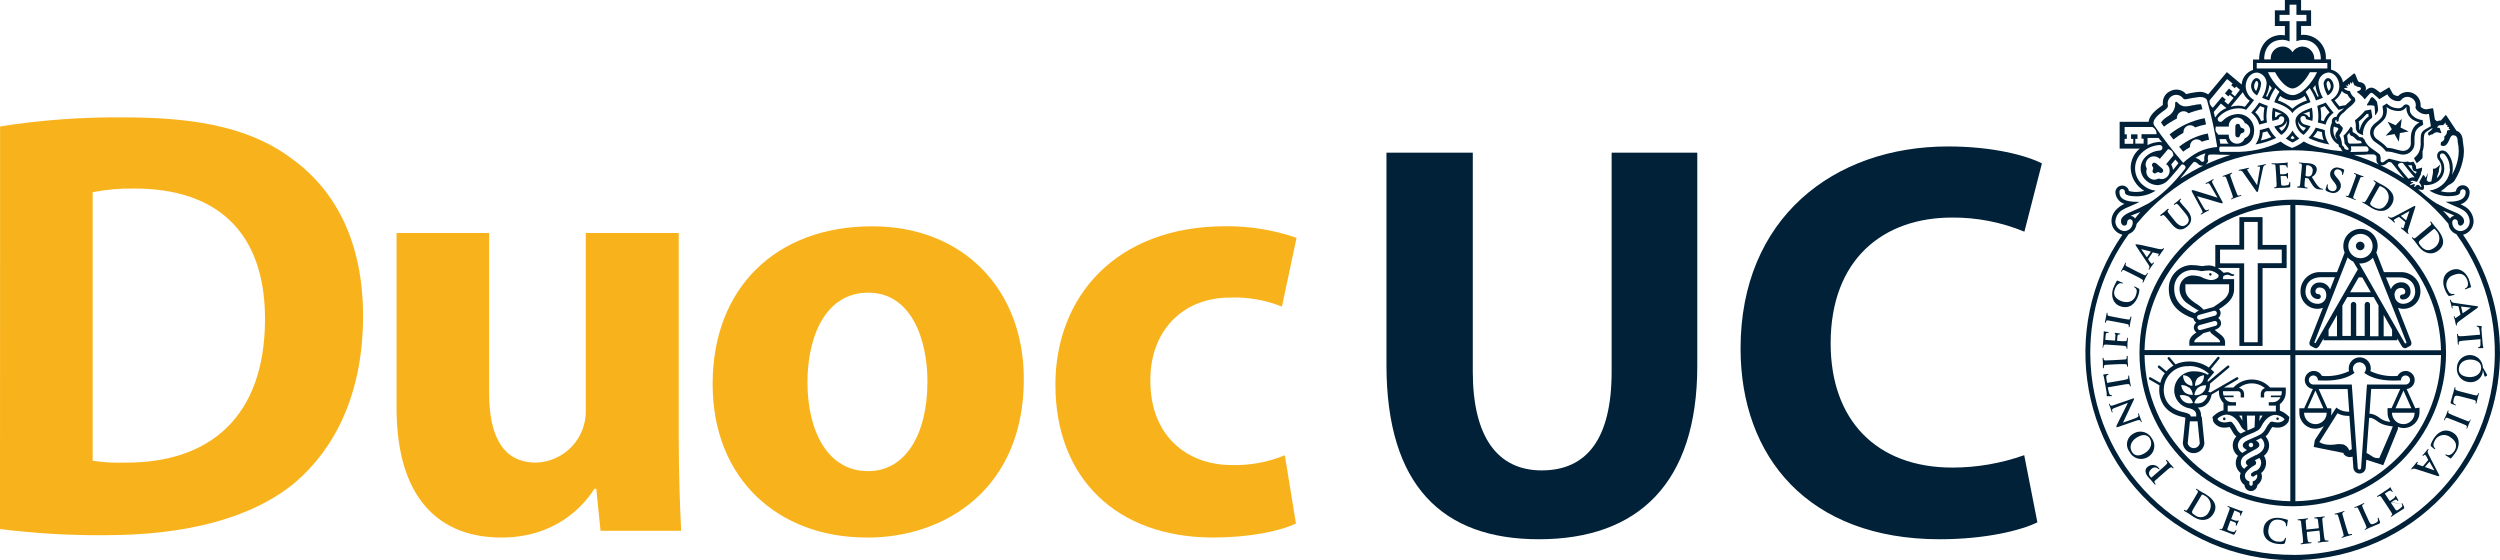 <?xml version="1.0" encoding="UTF-8"?><svg id="b" xmlns="http://www.w3.org/2000/svg" width="650" height="145.641" viewBox="0 0 650 145.641"><defs><style>.d{fill:#002138;}.e{fill:#f8b31c;}</style></defs><g id="c"><path class="e" d="M.024,32.874c10.735-1.694,21.594-2.481,32.462-2.354,20.421,0,33.721,3.319,43.867,11.087,11.076,8.239,18.043,21.539,18.043,40.548,0,20.409-7.439,34.498-17.573,43.208-11.24,9.416-28.507,13.783-49.434,13.783-9.155.082-18.305-.449-27.389-1.589L.024,32.874ZM24.093,119.795c2.776.425,5.586.586,8.392.483,22.01.153,36.416-11.876,36.416-37.37,0-22.963-12.947-33.886-33.886-33.886-3.665-.078-7.327.242-10.923.953v69.82Z"/><path class="e" d="M176.468,113.157c0,10.122.318,18.361.636,24.847h-20.962l-1.106-10.923h-.483c-3.001,4.708-10.287,12.676-24.211,12.676-15.842,0-27.236-9.828-27.236-33.733v-45.444h24.07v41.642c0,11.252,3.637,18.055,12.182,18.055,7.327-.205,13.112-6.29,12.947-13.618v-46.08h24.164v52.577Z"/><path class="e" d="M225.302,139.757c-22.646,0-40.018-14.901-40.018-39.912s16.478-41.007,41.478-41.007c23.599,0,39.43,16.313,39.43,39.736,0,28.248-20.115,41.195-40.689,41.195l-.2-.012ZM225.773,122.491c9.51,0,15.36-9.334,15.36-23.281,0-11.393-4.426-23.116-15.36-23.116-11.393,0-15.831,11.77-15.831,23.281,0,13.147,5.544,23.116,15.678,23.116h.153Z"/><path class="e" d="M336.952,136.109c-4.284,2.06-12.359,3.649-21.539,3.649-25.023,0-41.007-15.36-41.007-39.747,0-22.646,15.513-41.195,44.326-41.195,6.25-.035,12.462.983,18.373,3.013l-3.802,17.89c-4.271-1.715-8.854-2.517-13.453-2.354-12.676,0-20.904,9.028-20.751,21.692,0,14.254,9.498,21.857,21.186,21.857,4.717.122,9.408-.744,13.771-2.542l2.895,17.737Z"/><path class="d" d="M382.926,39.689v56.932c0,17.019,6.462,25.682,17.902,25.682,11.77,0,18.196-8.239,18.196-25.682v-56.932h22.269v55.46c0,30.52-15.407,45.056-41.195,45.056-24.952,0-39.618-13.794-39.618-45.338v-55.178h22.445Z"/><path class="d" d="M529.722,135.803c-4.108,2.048-13.359,4.402-25.388,4.402-34.192,0-51.788-21.421-51.788-49.599,0-33.745,24.058-52.53,53.989-52.53,11.582,0,20.397,2.354,24.364,4.414l-4.555,17.749c-5.968-2.472-12.372-3.721-18.832-3.672-17.749,0-31.544,10.711-31.544,32.721,0,19.809,11.77,32.285,31.697,32.285,6.348-.012,12.649-1.103,18.632-3.225l3.425,17.455Z"/><path class="d" d="M613.713,65.065c.617-.033,1.09-.559,1.058-1.175-.032-.617-.559-1.09-1.175-1.058-.598.032-1.065.528-1.059,1.127.006.618.511,1.114,1.128,1.108.016,0,.032,0,.049-.002Z"/><path class="d" d="M578.297,108.531c-.177.006-.318.152-.318.33-.034.179.083.351.262.386.179.034.351-.083.386-.262.008-.041.008-.083,0-.124,0-.182-.148-.33-.33-.33Z"/><path class="d" d="M592.162,109.191c.182,0,.33-.148.33-.33h0c-.006-.179-.15-.324-.33-.33-.182,0-.33.148-.33.33-.007.175.13.323.306.33.008,0,.016,0,.024,0Z"/><path class="d" d="M558.794,98.645l2.672,1.542c-.047.359-.071.721-.071,1.083,0,3.531,2.048,6.309,6.132,7.144l.683.177-.671,6.615v.059c.142,1.547,1.511,2.686,3.058,2.544,1.351-.124,2.42-1.194,2.544-2.544v-.059l-.694-6.897h-.177v-.471c-.012-.712-.314-1.387-.836-1.871.616.011,1.225-.139,1.766-.435.793-.512,1.375-1.294,1.636-2.201l.2-.765,1.895-1.095v.471c-.008,1.069.417,2.096,1.177,2.848v1.883c-.878.221-1.688.658-2.354,1.271l-.518.471.153.906c.031.1.055.202.071.306.625,1.033,1.773,1.632,2.978,1.554.421-.006.84-.061,1.248-.165h0c.276.374.524.767.742,1.177.248.491.593.927,1.012,1.283-1.287,1.35-1.236,3.488.114,4.776.098.093.201.181.31.262-.371.527-.569,1.156-.565,1.801-.015,1.04.455,2.027,1.271,2.672-.122.287-.186.595-.188.906.002.88.444,1.702,1.177,2.189.044.893.778,1.596,1.671,1.601.898-.004,1.639-.704,1.695-1.601.73-.49,1.171-1.31,1.177-2.189-.002-.312-.066-.62-.188-.906.813-.646,1.279-1.634,1.259-2.672.008-.643-.185-1.273-.553-1.801,1.495-1.116,1.802-3.233.685-4.728-.081-.108-.168-.212-.262-.31.416-.359.76-.794,1.012-1.283.214-.413.462-.806.742-1.177h0c.408.104.827.159,1.248.165,1.202.079,2.347-.521,2.966-1.554,0-.071.071-.306.071-.306l.165-.895-.53-.483c-.564-.522-1.229-.922-1.954-1.177v-1.683c.978-.748,1.548-1.911,1.542-3.143v-1.177h-4.072c-2.425-2.636-6.528-2.807-9.164-.382-.133.122-.26.249-.382.382h-2.472l3.613-2.095c.153-.087.206-.281.119-.433,0,0,0-.001-.001-.002-.082-.155-.274-.215-.429-.133-.002.001-.004.002-.006.003l-6.791,3.931-.565-.153c.204-.427.339-.884.4-1.354l.071-.8,4.932-4.143c.127-.121.131-.323.01-.449-.003-.003-.006-.007-.01-.01-.128-.124-.331-.124-.459,0l-4.932,4.072h-.224c0-.153.082-.306.118-.459l1.648-1.966-.565-.518-.33-.294,2.189-2.648c.124-.128.124-.331,0-.459-.121-.127-.323-.131-.449-.01-.003.003-.007.006-.01.01l-2.248,2.707c-1.507-1.042-3.299-1.593-5.132-1.577-1.216-.006-2.42.247-3.531.742l-1.518-1.801c-.124-.123-.323-.123-.447,0-.127.121-.131.323-.01.449.003.003.006.007.01.01l1.424,1.683c-.684.388-1.301.885-1.824,1.471l-1.742-1.459c-.155-.095-.358-.047-.453.108-.075.122-.063.278.03.387l1.754,1.459c-.559.751-.96,1.608-1.177,2.519l-2.495-1.436c-.153-.085-.347-.03-.432.123-.001.002-.002.004-.003.006-.082.128-.062.295.047.4ZM581.545,111.592c-.309-.636-.705-1.226-1.177-1.754-.435-.435-.989,0-1.954,0-.662.033-1.307-.215-1.777-.683l-.059-.341c.615-.575,1.4-.934,2.236-1.024,1.106,0,2.589.553,3.896,3.178.296.483.731.864,1.248,1.095-.471.197-.931.421-1.377.671-.429-.28-.784-.66-1.036-1.106v-.035ZM582.216,108.061h.73c0,.365.082,1.33.082,1.33-.236-.441-.507-.863-.812-1.259v-.071ZM586.442,122.397c-.383.156-.736.375-1.048.647-.202.194-.208.514-.014.716.005.005.009.01.014.014.202.2.528.2.73,0,.21-.177.444-.323.694-.435.047.14.071.287.071.435-.026.676-.513,1.247-1.177,1.377v.718c-.006.242-.205.436-.447.435-.236-.006-.424-.2-.424-.435v-.718c-.662-.134-1.147-.702-1.177-1.377.003-.295.084-.583.235-.836.6-.81,1.372-1.477,2.26-1.954l.118-.071h.059c.17-.152.265-.372.259-.6-.021-.256-.154-.489-.365-.636l.294-.141c.318-.165.624-.306.906-.471.303.345.47.788.471,1.248-.009.946-.584,1.794-1.459,2.154v-.071ZM586.618,118.265h0l-.518.259c-.574.259-1.125.566-1.648.918l-.118.082h0c-.234.155-.388.404-.424.683.007.353.218.67.541.812-.349.259-.672.551-.965.871-.58-.356-.915-1.004-.871-1.683.016-.68.358-1.31.918-1.695h0c.604-.442,1.241-.835,1.907-1.177l.636-.341c.765-.388,1.354-.753,1.354-1.283s-.353-.871-.895-1.177c.459-.2.918-.4,1.342-.624.536.441.85,1.095.859,1.789-.012,1.342-1.083,2.083-2.119,2.636v-.071ZM584.676,115.688c0-.314.251-.57.565-.577.325,0,.589.263.589.589s-.263.589-.589.589c-.296-.005-.541-.234-.565-.53v-.071ZM593.916,108.814v.341c-.467.465-1.107.712-1.766.683-.965,0-1.53-.471-1.966,0-.471.528-.867,1.118-1.177,1.754-.313.576-.777,1.056-1.342,1.389-.619.333-1.255.632-1.907.895-.424.177-.871.365-1.271.553h0c-.789.353-1.365.753-1.365,1.401,0,.459.447.812,1.071,1.177-.408.231-.801.486-1.177.765-.692-.398-1.136-1.121-1.177-1.919.03-.925.562-1.76,1.389-2.177.646-.349,1.315-.656,2.001-.918.613-.223,1.204-.502,1.766-.836h0c.35-.213.638-.513.836-.871,1.318-2.625,2.801-3.213,3.896-3.178.82.091,1.589.446,2.189,1.012v-.071ZM584.182,108.061h2.13l-.129,3.025c-.46.244-.935.457-1.424.636l-.424.177-.153-3.837ZM587.407,109.438s.129-1.012.141-1.377h.73c-.328.459-.619.943-.871,1.448v-.071ZM577.991,101.705h3.896c.384,0,.694.311.694.694v.942h.883v-.942c-.009-.66-.427-1.246-1.048-1.471l-.282-.106.247-.177c1.893-1.338,4.433-1.3,6.285.094l.212.153-.235.118c-.52.268-.847.804-.847,1.389v.942h.883v-.942c0-.384.311-.694.694-.694h3.896v.165c0,.329-.056.655-.165.965h-2.66v.435h2.495c-.362.802-1.168,1.312-2.048,1.295h-1.012v.883h1.848v1.53h-12.523v-1.53h2.154v-.883h-1.012c-.883.026-1.693-.486-2.048-1.295h2.436v-.435h-2.613c-.1-.312-.151-.638-.153-.965l.023-.165ZM571.941,115.264c-.2.868-1.066,1.409-1.933,1.209-.601-.139-1.071-.608-1.209-1.209l.577-5.72h1.989l.577,5.72ZM572.683,104.589c-.671.321-1.432.4-2.154.224.305-1.437,1.717-2.355,3.154-2.05.091.019.182.044.271.073-.214.718-.672,1.338-1.295,1.754h.024ZM571.506,100.775c.603-.437,1.34-.65,2.083-.6-.049,1.475-1.285,2.63-2.759,2.581-.101-.003-.201-.012-.301-.027.08-.743.417-1.434.953-1.954h.024ZM571.247,98.421c.478-.487,1.111-.791,1.789-.859.042.677-.153,1.347-.553,1.895-.469.493-1.1.802-1.777.871-.037-.656.145-1.306.518-1.848l.024-.059ZM569.187,95.161c1.894-.002,3.719.713,5.108,2.001l-.247.282c-1.026-.595-2.192-.904-3.378-.895-2.748-.208-5.145,1.85-5.354,4.599-.007.095-.012.19-.013.286-.036,2.31,1.61,4.304,3.884,4.708,1.554.365,1.836,1.177,1.836,1.66v.471h-1.436c-.071-.506-.53-.824-1.86-1.095-3.319-.694-5.155-2.872-5.155-5.885.037-3.4,2.823-6.125,6.222-6.088.123.001.246.006.369.015l.024-.059ZM569.187,100.716c.538.514.876,1.202.953,1.942-.743.049-1.48-.163-2.083-.6-.532-.517-.866-1.204-.942-1.942.727-.018,1.437.215,2.013.659l.059-.059ZM567.657,97.562c1.332.018,2.398,1.113,2.38,2.445-.001.107-.01.214-.026.32-.678-.069-1.308-.378-1.777-.871-.416-.521-.641-1.169-.636-1.836l.059-.059ZM568.893,103c.616.418,1.066,1.038,1.271,1.754-1.397.455-2.898-.31-3.352-1.707-.029-.089-.053-.179-.073-.271.71-.144,1.448-.044,2.095.282l.059-.059Z"/><path class="d" d="M627.978,106.154l-2.26-5.014c1.293-.14,2.227-1.301,2.088-2.593s-1.301-2.227-2.593-2.088c-.793.086-1.489.567-1.849,1.279-2.422.216-4.858-.21-7.062-1.236.065-.234.1-.475.106-.718,0-1.586-1.286-2.872-2.872-2.872s-2.872,1.286-2.872,2.872c.002.242.033.483.094.718-2.205,1.024-4.64,1.451-7.062,1.236-.586-1.16-2.002-1.626-3.162-1.04s-1.626,2.002-1.04,3.162c.36.712,1.055,1.194,1.849,1.279l-2.26,5.014h-1.248v1.177c0,2.282,1.85,4.131,4.131,4.131h0c.798-.006,1.578-.238,2.248-.671l-2.354,3.637h0l-.294,1.789,7.745,1.554c-.106.4.647.895,1.177,1.024.392.087.801.059,1.177-.082l.212,3.013v-.082c.076.887.857,1.545,1.744,1.469.782-.067,1.402-.687,1.469-1.469h0l.153-2.107,4.402,1.424,3.813-9.416v-.541c.475.193.982.293,1.495.294,2.277-.006,4.12-1.854,4.12-4.131v-1.177l-1.095.165ZM626.954,106.154h-4.131l2.083-4.602,2.048,4.602ZM621.54,109.685c-.361-.026-.719-.081-1.071-.165-.673-.179-1.303-.496-1.848-.93-.565-.442-1.214-.766-1.907-.953-.213-.046-.43-.073-.647-.082l.447-6.426h7.545l-2.248,4.99h-1.048v1.177c-.006.87.266,1.72.777,2.425v-.035ZM602.014,101.552l2.06,4.59h-4.12l2.06-4.59ZM605.097,106.142l-2.248-4.99h7.533l.412,5.885c-1.015.058-2.023-.201-2.884-.742l-.459-.33-.318.471-1.059,1.624c.042-.233.065-.469.071-.706v-1.177l-1.047-.035ZM602.014,110.273c-1.632,0-2.954-1.323-2.954-2.954h0s5.885,0,5.885,0c.007,1.627-1.304,2.953-2.931,2.966v-.012ZM610.818,117.135c-.243-.717-.79-1.29-1.495-1.565-.742-.144-1.506-.144-2.248,0-.916.127-1.847.099-2.754-.082-.457-.117-.894-.303-1.295-.553.483-.73,4.261-6.756,4.708-7.474.461.232.946.409,1.448.53.544.123,1.103.166,1.66.129l.636,8.675c-.253.069-.489.189-.694.353l.035-.012ZM613.878,121.726c-.039.237-.264.398-.501.358-.184-.031-.328-.174-.358-.358l-1.554-21.751h-9.993c-.65,0-1.177-.527-1.177-1.177s.527-1.177,1.177-1.177,1.177.527,1.177,1.177c.006.027.006.055,0,.082,2.166.153,6.544.271,9.545-1.942-.291-.323-.45-.743-.447-1.177.078-.939.903-1.637,1.842-1.559.831.069,1.49.728,1.559,1.559.003.434-.157.854-.447,1.177,3.013,2.213,7.403,2.095,9.557,1.942v-.082c0-.65.527-1.177,1.177-1.177s1.177.527,1.177,1.177-.527,1.177-1.177,1.177h-10.028l-1.53,21.751ZM618.586,119.113c-.371.017-.743-.015-1.106-.094-.506-.129-1.283-.812-2.177-1.248l.671-9.122c.161-.01.322-.01.483,0,.56.166,1.084.438,1.542.8.657.506,1.41.875,2.213,1.083.63.162,1.271.276,1.919.341-.435,1.271-3.531,8.251-3.531,8.251l-.012-.012ZM624.883,110.273c-1.632.007-2.96-1.311-2.966-2.942v-.012h5.885c.007,1.613-1.282,2.934-2.895,2.966l-.024-.012Z"/><path class="d" d="M563.89,75.187c0,4.508,3.472,6.568,6.415,7.627.073.444.34.833.73,1.059-.178.137-.327.309-.435.506-.201.358-.256.78-.153,1.177.104.356.323.666.624.883-.753.506-1.848,1.283-1.848,2.519v.93h9.298v-.93c0-1.448-1.53-2.189-2.213-2.778l-.412-.353v-.106s1.589-.388,1.589-1.671c-.015-.554-.295-1.066-.753-1.377.171-.132.315-.296.424-.483.198-.359.252-.779.153-1.177-.07-.239-.19-.459-.353-.647.282-.165.577-.341.8-.494,1.306-.942,3.107-2.225,3.107-4.708v-2.589h-2.919l.141-.824c.332-.179.696-.291,1.071-.33.4,0,.824.341,1.236.341s.541-.224.541-.33-.235-.141-.483-.141-.753-.518-1.342-.518c-.319.025-.635.084-.942.177-.477-.466-.988-.895-1.53-1.283h5.603v20.268h6.026v-20.233h6.262v-6.026h-6.262v-7.215h-6.026v7.215h-6.262v5.708c-.475-.206-.979-.333-1.495-.377-.644.011-1.285.074-1.919.188-.925-.166-1.862-.261-2.801-.282-3.352.109-5.982,2.914-5.873,6.267v.007ZM577.214,64.9h6.262v-7.203h3.531v7.203h6.25v3.531h-6.25v20.562h-3.531v-20.527h-6.262v-3.566ZM577.214,88.828v.165h-6.697v-.165c0-.683,1.636-1.507,2.354-2.201l1.766-.494c.024.777,2.578,1.848,2.578,2.695ZM571.718,81.884l3.849-1.071c.344-.098.702.102.8.445,0,0,0,.001,0,.002.091.344-.107.698-.447.8l-3.861,1.071c-.344.091-.698-.107-.8-.447-.09-.347.114-.703.459-.8ZM576.037,84.721l-3.849,1.071c-.336.102-.691-.087-.793-.423-.003-.008-.005-.016-.007-.025-.091-.344.107-.698.447-.8l3.849-1.071c.344-.098.702.102.8.445,0,0,0,.001,0,.002.102.336-.087.691-.423.793-.008.003-.016.005-.025.007ZM579.568,73.904v1.295c0,1.766-1.365,2.742-2.566,3.602-.483.353-1.518,1.036-1.518,1.036l-2.531.694c-.639-.683-1.377-1.267-2.189-1.73-1.177-.859-2.566-1.836-2.566-3.602v-1.295h11.37ZM569.775,70.208c.876-.019,1.751.079,2.601.294.701-.113,1.409-.176,2.119-.188.892.124,1.719.538,2.354,1.177l-.106.624c-.59.528-1.379.777-2.166.683-.827-.139-1.624-.422-2.354-.836-.764-.229-1.557-.344-2.354-.341-1.845.12-3.263,1.683-3.201,3.531.051,1.63.942,3.117,2.354,3.931,1.377,1.024,2.354,1.448,2.707,1.777h-.177c-.34.097-.638.304-.847.589-2.507-.93-5.414-2.625-5.414-6.344-.107-2.583,1.89-4.769,4.473-4.896h.012Z"/><path class="d" d="M629.308,75.893c.094-2.748-2.058-5.052-4.807-5.145-.191-.007-.382-.002-.572.013h-4.096l-1.989-5.096c.227-.536.343-1.113.341-1.695,0-2.464-1.997-4.461-4.461-4.461s-4.461,1.997-4.461,4.461c-.002.586.115,1.166.341,1.707l-1.989,5.085h-4.108c-2.741-.223-5.143,1.819-5.365,4.559-.015.19-.02.382-.013.572.013,2.43,1.983,4.396,4.414,4.402.484.002.964-.09,1.412-.271l-1.824,4.637-1.565,4.002c-.4,1.024.282,1.306.282,1.306l.906.471c.565.306,1.024-.106,1.318-.612l1.036-1.824v.471h19.185v-.483l1.059,1.836c.294.506.753.918,1.306.612l.918-.471s.671-.282.271-1.306l-1.565-4.002-1.813-4.637c.44.183.912.275,1.389.271,2.444.013,4.436-1.958,4.449-4.402h0ZM613.713,60.804c1.749-.007,3.171,1.406,3.178,3.154.006,1.749-1.406,3.171-3.154,3.178s-3.171-1.406-3.178-3.154v-.012c0-1.744,1.41-3.16,3.154-3.166ZM602.543,78.989c-1.718.007-3.118-1.378-3.131-3.096,0-2.354,1.554-3.825,4.072-3.825h3.59l-1.259,3.201c-.425-1.136-1.531-1.871-2.742-1.824-1.26-.039-2.314.951-2.353,2.212,0,.016,0,.032-.001.048-.053,1.078.778,1.994,1.855,2.047.06.003.121.003.181,0,.359,0,.653-.288.659-.647,0-.358-.29-.647-.647-.647-.004,0-.008,0-.012,0-.375.035-.708-.242-.743-.617-.004-.045-.004-.091.001-.136.023-.552.49-.98,1.042-.957.018,0,.035.002.053.004,1.083,0,1.73.742,1.73,1.989.041,1.202-.9,2.209-2.102,2.25-.064.002-.129.002-.193-.002ZM602.025,89.229l-.318-.165s6.003-15.301,8.686-22.139c.41.462.911.835,1.471,1.095l1.177,2.013-11.017,19.197ZM613.254,72.127h.942l2.213,3.861h-5.379l2.225-3.861ZM607.616,87.428h-2.189v-1.683l2.189-3.849v5.532ZM618.409,87.428h-2.201v-8.239c0-.385-.309-.7-.694-.706-.384,0-.694.311-.695.694,0,.004,0,.008,0,.012v8.145h-2.201v-8.145c0-.39-.316-.706-.706-.706-.384,0-.694.311-.695.694,0,.004,0,.008,0,.012v8.145h-2.201v-7.874l1.271-2.225h6.862l1.259,2.189v8.004ZM621.94,87.428h-2.189v-5.555l2.189,3.837v1.718ZM625.636,89.17l-.318.165-11.923-20.833c.086.007.173.007.259,0,1.265-.007,2.467-.55,3.307-1.495,2.731,6.744,8.745,22.057,8.733,22.057l-.059.106ZM622.552,76.847c0-1.248.647-1.989,1.73-1.989.55-.052,1.038.351,1.091.901.002.017.003.035.004.052.041.375-.23.712-.605.752-.045.005-.091.005-.136.001-.351-.007-.641.273-.647.624,0,.008,0,.016,0,.024,0,.358.29.647.647.647,1.076.087,2.018-.714,2.105-1.79.011-.137.008-.275-.01-.411-.012-1.261-1.045-2.273-2.306-2.261-.016,0-.032,0-.048,0-1.203-.039-2.3.681-2.742,1.801l-1.283-3.072h3.531c2.519,0,4.072,1.459,4.072,3.825-.044,1.663-1.385,3-3.048,3.037-1.201.066-2.227-.854-2.293-2.055-.004-.064-.004-.129-.002-.193l-.059.106Z"/><path class="d" d="M574.707,71.668c.177-.006.318-.152.318-.33.007-.175-.13-.323-.306-.329-.004,0-.008,0-.012,0-.182-.007-.335.136-.341.318,0,.004,0,.008,0,.012.006.184.157.33.341.33Z"/><path class="d" d="M612.501,33.286c.065.484.284.933.624,1.283.406.254.846.448,1.306.577h0c-.032-.203-.052-.407-.059-.612.132-1.562.979-2.974,2.295-3.825.056-.129.099-.263.129-.4l-.271-1.554c0-.224,0-.306-.294-.247l-1.318.259c-.791.931-1.674,1.778-2.636,2.531.216.639.293,1.318.224,1.989ZM613.289,31.591c.742-.587,1.424-1.245,2.036-1.966h.153l.294-.059v.118c0,.188.071.4.094.553v.071h-.059c-1.094.764-1.875,1.896-2.201,3.19l-.071.341-.141-.318v-.647c.006-.067.006-.134,0-.2-.004-.317-.043-.633-.118-.942v-.071l.012-.071Z"/><path class="d" d="M617.362,27.624c.121.779.172,1.566.153,2.354.417-.357.696-.848.789-1.389-.025-.727-.128-1.449-.306-2.154-.071-.106-.871-1.177-1.271-1.177-.177,0-.424.259-.577.706-.215.406-.455.8-.718,1.177v.259c.589,0,1.824-.094,1.93.224Z"/><path class="d" d="M566.574,38.147l1.048,1.283c.564-.433,1.158-.826,1.777-1.177-.013-.082-.013-.165,0-.247-.002-.205.034-.409.106-.6.241-.694.89-1.164,1.624-1.177.511,0,.997.224,1.33.612.619-.215,1.252-.388,1.895-.518l-.318-1.612c-1.357.25-2.678.67-3.931,1.248-1.257.592-2.442,1.327-3.531,2.189Z"/><path class="d" d="M564.091,34.945l1,1.33c.815-.658,1.685-1.245,2.601-1.754-.006-.07-.006-.141,0-.212.006-.68.399-1.296,1.012-1.589.229-.103.478-.156.73-.153.491.004.958.208,1.295.565.923-.336,1.872-.6,2.837-.789,0-.188-.365-1.624-.365-1.624-1.653.32-3.261.838-4.79,1.542-1.541.721-2.991,1.622-4.32,2.684Z"/><path class="d" d="M565.986,30.826c-.007-.055-.007-.11,0-.165.005-.677.399-1.291,1.012-1.577.227-.111.477-.168.73-.165.477-.005.935.192,1.259.541,1.178-.464,2.395-.822,3.637-1.071-.177-.683-.282-1.071-.341-1.283h-.33c-.562.019-1.119.106-1.66.259h-.259c-.549.175-1.119.274-1.695.294-.792.036-1.558-.289-2.083-.883-.247-.282-.341-.306-.353-.306-.059-.005-.118-.005-.177,0q-.188.094-.188.235c-.009.106-.009.212,0,.318.012.137.012.275,0,.412-.162,1.235-.918,2.312-2.024,2.884l-.212.153c-.56.365-1.05.827-1.448,1.365.129.188.353.53.765,1.095,1.06-.797,2.186-1.502,3.366-2.107Z"/><path class="d" d="M602.626,31.838l2.036.553c.316-1.235,1.048-2.324,2.072-3.084-.736-.833-1.416-1.714-2.036-2.636-.883.388-1.813.706-2.201.847.195.941.29,1.899.282,2.86,0,.491-.051.98-.153,1.459ZM604.438,27.589c.435.612.871,1.177,1.259,1.636-.694.611-1.221,1.389-1.53,2.26l-.706-.2c.043-.3.063-.603.059-.906-.008-.789-.075-1.575-.2-2.354l1.118-.435Z"/><path class="d" d="M585.312,29.307c1.032.754,1.769,1.845,2.083,3.084l2.036-.553c-.113-.478-.169-.968-.165-1.459.006-.963.116-1.922.33-2.86-.4-.141-1.318-.459-2.213-.847-.624.929-1.316,1.81-2.072,2.636ZM588.737,28.013c-.135.778-.206,1.565-.212,2.354,0,.303.023.607.071.906l-.718.2c-.313-.867-.834-1.643-1.518-2.26.377-.459.824-1.024,1.259-1.636l1.118.435Z"/><path class="d" d="M586.418,37.558c1.87-.316,3.687-.887,5.402-1.695-.788-.779-1.437-1.686-1.919-2.684-.353.118-1.036.294-2.354.647.05,1.335-.348,2.648-1.13,3.731ZM588.29,34.463l1.177-.33c.311.541.67,1.053,1.071,1.53-.884.366-1.798.657-2.731.871.27-.66.433-1.36.483-2.072Z"/><path class="d" d="M594.304,36.005c.562.389,1.148.743,1.754,1.059.616-.306,1.206-.66,1.766-1.059-.711-.571-1.31-1.269-1.766-2.06-.449.791-1.044,1.49-1.754,2.06ZM596.058,35.275c.177.212.353.424.553.624l-.553.318-.553-.318c.185-.197.358-.406.518-.624h.035Z"/><path class="d" d="M586.83,24.811c.579-.923.942-1.965,1.059-3.048,0-.518-.435-1.459-1.177-1.459s-1.436,1.048-1.436,2.154c.088.996.672,1.882,1.554,2.354ZM586.748,21.045c.212,0,.4.541.4.718-.043.666-.237,1.314-.565,1.895-.33-.303-.517-.73-.518-1.177,0-.742.4-1.436.683-1.436Z"/><path class="d" d="M605.627,37.558c-.793-1.08-1.207-2.392-1.177-3.731-1.295-.353-1.966-.53-2.354-.647-.478.997-1.123,1.904-1.907,2.684,1.727.809,3.557,1.38,5.438,1.695ZM602.531,34.027l1.177.33c.038.71.189,1.409.447,2.072-.936-.216-1.853-.507-2.742-.871.423-.457.802-.954,1.13-1.483l-.012-.047Z"/><path class="d" d="M592.256,31.038l.224-.094v-.012c0-.325.216-.609.53-.694h.188c.322.007.603.221.694.53.118.79-.397,1.536-1.177,1.707l-1.412.412c.47.834,1.088,1.576,1.824,2.189,1.241-.756,2.026-2.079,2.095-3.531,0-1.895-2.024-2.766-4.284-3.531-.149.776-.224,1.564-.224,2.354-.002.36.038.72.118,1.071l1.424-.4ZM594.61,31.461c-.039,1.034-.557,1.991-1.401,2.589-.244-.256-.472-.528-.683-.812,1.777-.494,2.036-1.777,2.036-1.777h.047ZM591.585,28.99c.847.282,1.707.636,1.707.636-.581-.034-1.132.262-1.424.765l-.353.106c-.006-.039-.006-.079,0-.118-.016-.463-.008-.927.023-1.389h.047Z"/><path class="d" d="M606.745,22.457c0-1.106-.706-2.154-1.436-2.154s-1.177.942-1.177,1.459c.121,1.084.487,2.127,1.071,3.048.877-.475,1.457-1.36,1.542-2.354ZM605.309,21.045c.271,0,.683.694.683,1.412-.005.449-.197.876-.53,1.177-.323-.584-.515-1.23-.565-1.895,0-.153.188-.694.412-.694h0Z"/><path class="d" d="M598.942,35.075c.729-.643,1.335-1.412,1.789-2.272l-1.424-.412c-.777-.176-1.289-.918-1.177-1.707.092-.309.373-.523.694-.53h.188c.313.085.53.37.53.694v.082l.212.094,1.448.412c.08-.351.12-.711.118-1.071,0-.79-.075-1.578-.224-2.354-2.26.789-4.284,1.66-4.284,3.531.075,1.459.874,2.785,2.13,3.531ZM600.507,28.99c.051.461.079.925.082,1.389v.118l-.353-.106c-.292-.503-.843-.799-1.424-.765,0,0,.847-.353,1.695-.636ZM597.47,31.461s.212,1.283,2.083,1.777c-.204.29-.432.562-.683.812-.844-.599-1.361-1.556-1.401-2.589Z"/><polygon class="d" points="623.694 36.852 623.976 34.58 626.248 34.192 624.153 33.18 624.447 30.908 622.846 32.579 620.775 31.626 620.787 31.638 621.87 33.615 620.257 35.287 622.564 34.839 623.694 36.852"/><path class="d" d="M616.479,33.286c-.166.37-.254.771-.259,1.177.007.924.442,1.794,1.177,2.354,0,0,1.024.753,1.048.753.669.433,1.262.974,1.754,1.601l.153.224h.459c.71.045,1.41.184,2.083.412l1.177.306c.243.056.492.083.742.082.717.009,1.413-.247,1.954-.718.304-.262.552-.582.73-.942.206-.491.299-1.022.271-1.554v-.859c-.009-.486.038-.972.141-1.448.014-.104.037-.207.071-.306h0l.106-.294c.381-.656.963-1.172,1.66-1.471l.294-.247-.188-1.177h-.341c-.435-.085-.858-.224-1.259-.412-.353-.165-1.695-1.012-1.695-2.119-.005-.074-.005-.149,0-.224.01-.125.01-.251,0-.377.019-.358-.202-.685-.541-.8-.135-.07-.284-.11-.435-.118-.324.046-.614.225-.8.494-.319.363-.788.559-1.271.53-.468-.025-.93-.108-1.377-.247-.475-.169-.914-.424-1.295-.753l-.271-.247-.318.2-.483.282-.294.177v.341c.087.386.134.781.141,1.177.008.363-.06.724-.2,1.059l-.153.282-.165.235c-.369.428-.788.812-1.248,1.142-.567.378-1.035.887-1.365,1.483ZM620.128,30.684c.453-.877.59-1.882.388-2.848h0c.407.32.865.57,1.354.742.541.173,1.103.272,1.671.294.737.043,1.452-.262,1.93-.824.129-.141.177-.188.212-.2.035.103.035.215,0,.318v.341c.173,1.288,1.009,2.391,2.201,2.907.376.183.771.325,1.177.424h0c-.803.385-1.442,1.045-1.801,1.86-.824,1.66-.177,3.531-.589,4.355-.348.728-1.088,1.187-1.895,1.177-.19.003-.38-.017-.565-.059l-1.177-.294c-.76-.259-1.552-.41-2.354-.447h0c-.488-.57-1.046-1.076-1.66-1.507l-1.024-.742c-.821-.56-1.107-1.637-.671-2.531.518-1.071,1.754-1.459,2.801-2.966Z"/><path class="d" d="M581.816,35.71c.636,0,.553-.706.8-.953s.942-.141.942-.812-.706-.577-.942-.8-.118-.953-.8-.953c-.412,0-.636.318-.636.8v1.919c0,.459.177.8.636.8Z"/><path class="d" d="M560.665,42.525c-.353-.294-.742-.341-1.012,0-.412.494.188.883.212,1.177s-.483.824,0,1.236.895-.177,1.177-.2.824.506,1.248,0c.271-.33.165-.694-.212-1l-1.412-1.212Z"/><path class="d" d="M640.313,61.063c1.643-.385,2.81-1.844,2.825-3.531-.054-1.698-1.035-3.23-2.554-3.99-.267-.169-.547-.319-.836-.447,1.413-.383,2.383-1.679,2.354-3.143,0-.988-.801-1.789-1.789-1.789h0c-.476-.006-.935.181-1.271.518-.281.292-.459.668-.506,1.071-.723.204-1.475.284-2.225.235-.583-.008-1.161-.099-1.718-.271.624-.402,1.207-.863,1.742-1.377.377-.365,1.412-.647,1.871-1.424.972-1.529,1.677-3.213,2.083-4.979.211-.843.321-1.708.33-2.578-.01-.592-.065-1.182-.165-1.766l-.106-.789c0-.647-.2-2.354-1.671-2.813,0,0-2.554-3.825-2.625-3.955s-.212-.153-.306,0l-1.095,1.271c-.368.014-.731.094-1.071.235-.076-.092-.159-.178-.247-.259l-.259-.188-.459-2.919h-.318l-1.554.259c-.308-.045-.606-.141-.883-.282-.179-.11-.345-.24-.494-.388.012-.141.012-.283,0-.424.016-1.879-1.493-3.415-3.372-3.431-.952-.008-1.863.382-2.513,1.077-.215-.029-.428-.076-.636-.141-.257-.08-.492-.222-.683-.412l-.965-1.742-2.354,1.412c-1.412-1.177-2.048-1.542-2.931-1.177-.363.162-.679.413-.918.73.092-.183.144-.384.153-.589.013-.936-.735-1.705-1.671-1.718-.004,0-.008,0-.012,0l-.353-.2c-.2-.483-.753-1.836-.812-1.966-.092-.093-.238-.103-.341-.024l-2.789,2.236c-.291-1.613-1.504-2.904-3.096-3.296v-2.672h-1.354v-.071c.234-3.242-2.204-6.059-5.446-6.293-.146-.011-.293-.016-.439-.015-.186.006-.371.025-.553.059v-2.354h2.601V2.684h-2.601V0h-4.214v2.684h-2.601v4.072h2.601v2.436c-.267-.056-.539-.088-.812-.094-3.472,0-5.885,2.589-5.885,6.379h-1.589v2.695c-1.663.553-2.829,2.053-2.954,3.802l-1.236-1.036-2.354-1.977-.247-.212-4.861,5.791c-.649-.432-1.41-.665-2.189-.671-1.193.092-2.375.293-3.531.6-.998-1.176-2.671-1.516-4.049-.824-1.266.521-2.073,1.775-2.024,3.143-.011.165-.011.33,0,.494-.185.171-.386.325-.6.459l-.282.2c-1.73,1.259-2.672,2.495-2.813,3.719h-7.533v6.98h5.226c-1.517,1.249-2.383,3.12-2.354,5.085.081,2.44,1.416,4.666,3.531,5.885-.571.181-1.166.276-1.766.282-.746.045-1.493-.034-2.213-.235-.205-.967-1.155-1.584-2.121-1.379-.764.162-1.335.801-1.41,1.579.011,1.45.965,2.725,2.354,3.143-.259.118-3.366,1.483-3.366,4.414-.035,1.723,1.153,3.231,2.837,3.602-16.969,24.455-10.901,58.035,13.553,75.004,24.455,16.969,58.035,10.901,75.004-13.553,12.821-18.477,12.821-42.974,0-61.451l-.071.047ZM636.982,44.267c-.15,1.52-.905,2.915-2.095,3.872-.914.782-2.042,1.27-3.237,1.401,1.411.9,3.036,1.408,4.708,1.471,2.907,0,3.284-.589,3.284-1.106-.003-.187.074-.367.212-.494.132-.138.315-.215.506-.212.397,0,.718.321.718.718,0,2.531-3.307,2.531-4.708,2.531h-.53l.859.435,2.072.918c.454.171.892.384,1.306.636,1.187.574,1.97,1.744,2.048,3.06.047,1.359-.997,2.507-2.354,2.589-1.203.004-2.181-.968-2.185-2.17,0-.061.002-.123.007-.184,0-.397.321-.718.718-.718.397,0,.718.321.718.718,0,.742.435.942.694.942.569-.09.974-.602.93-1.177,0-.683-.435-1.259-1.365-1.836-.372-.221-.767-.403-1.177-.541l-2.13-.942s-2.166-1.106-2.507-1.295h0c-1.464-.919-2.846-1.962-4.131-3.119l-.541-.424.141-.106s.953.33,1.177,0,.071-1.177.071-1.177l.353.071h.483c1.044-.036,2.051-.393,2.884-1.024.92-.724,1.496-1.799,1.589-2.966v-.377c.022-.917-.278-1.812-.847-2.531-.176-.189-.276-.436-.282-.694-.019-.344.244-.639.587-.658.012,0,.024-.001.036-.001.3.026.575.181.753.424.79.969,1.207,2.188,1.177,3.437.071.141.071.353.059.53ZM636.982,56.79c-.742-.871-1.024-1.177-1.801-1.989l2.354.989c.424.165.577.341.53.353-.44.034-.831.292-1.036.683l-.047-.035ZM609.841,22.222l.753.129-.2-.577.6.294.059-.742.459.471.188-.671.447,1.071c.299.071.579.203.824.388.153,0,.777,0,.871.365.153.565-1.036.777-1.036.918s.318.306.589.506c.543.414,1.026.901,1.436,1.448.129-.165.518-.624.636-.73s.73-.859.93-.93c.412-.165.906.471,1.177.671.389.267.734.593,1.024.965l2.107-1.271c.528,1.064,1.602,1.748,2.789,1.777.261.024.522-.051.73-.212.578-.864,1.712-1.157,2.636-.683.953.41,1.456,1.461,1.177,2.46-.082.53.847,1.259,1.248,1.448.486.258,1.027.395,1.577.4l.659-.118.506,3.213c-2.531,1.377-2.66,1.365-2.66,3.99.071.909-.066,1.823-.4,2.672-.25.54-.615,1.018-1.071,1.401-.054.031-.105.067-.153.106-.012.096-.031.19-.059.282l.671,1.177c.54-.394,1.041-.839,1.495-1.33.043-.56.043-1.123,0-1.683.294-.834.407-1.721.33-2.601,0-1.824.106-2.166.753-2.613.485-.353.996-.668,1.53-.942-.141.706-1.177,1.048-1.177,1.389-.002.251.111.489.306.647l.177-.153c.184-.144.415-.211.647-.188.302-.296.681-.5,1.095-.589.374.02.741.108,1.083.259l.177-.235c-.17-.225-.283-.487-.33-.765,0-.294-.271-.565-.8-.388l.165-.353c.154-.248.442-.378.73-.33.223-.067.46-.067.683,0l.612-.73.106.624h.412l-.071.506.471.082-.106.388.447.259-.859.282c.047.61-.236,1.198-.742,1.542.047.104.075.216.082.33-.023.527-.393.974-.906,1.095l-.094.789c.186.129.4.214.624.247,1.695-.071,1.542-2.837,2.636-2.813s1.177,1,1.177,1.754c.358,1.549.358,3.159,0,4.708-.3,1.362-.813,2.669-1.518,3.872.114-.384.189-.778.224-1.177v-.6c.036-1.434-.454-2.832-1.377-3.931-.315-.405-.793-.651-1.306-.671-.389,0-.76.161-1.024.447-.229.265-.355.603-.353.953.009.439.181.858.483,1.177.439.586.667,1.304.647,2.036v.318c-.087.877-.509,1.686-1.177,2.26.005-.059.005-.118,0-.177.117-.448.262-.889.435-1.318.062-.279.097-.562.106-.847.076-.404.194-.798.353-1.177-.341.188-1.071,1.048-1.565,1.059h-.365v1.118c0,.165-.424,2.189-.424,2.213h0l-.671.129h0c-.176-.159-.361-.308-.553-.447l.353-1.907-.6,1.271s-.177-.294-.353-.553c-.075-.106-.2-.164-.33-.153l-1.012,1.883c.29.343.502.745.624,1.177l-.224.094c0-.094-.377-.636-.765-.612s-.671.471-.73.577l-.212-.118c.068-.225.167-.439.294-.636-.145-.018-.291-.018-.435,0-.294.053-.577.157-.836.306l-.071-.212c.249-.233.553-.399.883-.483-.054-.081-.139-.137-.235-.153h-.494v-.188c.15-.085.313-.145.483-.177.471,0,.694.294,1.177.282l.977-1.895c0-.777.341-.836.318-1.401v-.4s-1.177.377-1.389.388-.177-.659-.212-.847l-.636-1.095c-.394.164-.829.205-1.248.118l-.106-.153h0c-.709.159-1.445.159-2.154,0h0l-1.671-.435c-.412-.118-.836-.224-1.177-.294-.481.216-.932.493-1.342.824-.151.142-.369.188-.565.118-.193-.097-.305-.303-.282-.518.075-.507.006-1.025-.2-1.495-.328-.289-.674-.556-1.036-.8l-1.389-.989-.082-.071c-.697-.538-1.224-1.266-1.518-2.095h-.094l-.318-.471-.906-.129c-.417-.5-.94-.902-1.53-1.177l-.235-.282c.061-.259.061-.529,0-.789-.075-.196-.217-.358-.4-.459-.141.188-.541.718-.847,1.177-.311.435-.675.831-1.083,1.177.141.679.235,1.368.282,2.06.13.135.248.28.353.435.129.2.624.718.694.883.054.125-.004.271-.129.325-.004.002-.008.003-.012.005-.268.032-.536-.049-.742-.224l-.212-.129-.118-.388-.471-.447c-.049-.607-.163-1.207-.341-1.789-.098-.26-.216-.512-.353-.753l.059-.247c.294-.388.942-1.318.777-1.777-.104-.193-.249-.362-.424-.494-.194-.166-.357-.366-.483-.589-.369.179-.812.025-.991-.344-.003-.007-.007-.014-.01-.021-.048-.137-.048-.286,0-.424.082-.271.365-.341.33,0-.018.062-.018.127,0,.188.059.165.341.094.518,0-.026-.431.072-.86.282-1.236.278-.439.653-.809,1.095-1.083.248-.296.516-.575.8-.836.251-.229.515-.446.789-.647.563-.408,1.04-.924,1.401-1.518l-.153-.753c-.527-.375-.936-.894-1.177-1.495-.029-.093-.053-.187-.071-.282-.365,0-1.424-.282-1.565-.753l1-.129-.6-.589ZM623.612,43.325c-.647-.824.883-1.177,1.177-.883.765,1,1.671,2.154,2.672,3.284l.33.377h-.53c-.295.029-.58.122-.836.271l-.165.094-.177-.106c-.965-1.095-1.812-2.189-2.472-3.037ZM625.118,46.409c-1.996-1.294-4.076-2.454-6.226-3.472.558.13,1.144-.014,1.577-.388.194-.18.407-.338.636-.471l.659.165c.341.365.906,1.095,1.318,1.624.553.718,1.248,1.601,2.036,2.542h0ZM626.083,42.937c.3.052.606.052.906,0,.082.129.106.188.165.271-.027.43.117.853.4,1.177l.812.306c-.107.168-.225.33-.353.483-.753-.73-1.389-1.518-1.93-2.236ZM611.23,39.171c.064-.132.096-.277.094-.424-.001-.128-.021-.255-.059-.377v-.318h3.813c.812,0,1.071,1.365.294,1.377l-4.261.094.118-.353ZM610.747,37.287l-.294-.365c0-.471-.094-.906-.165-1.318.027-.144.027-.292,0-.435l.6-.73v.435l.377.435.282.059c.101.038.196.089.282.153l1.048.953.871.141h0c.106.207.224.407.353.6-.906.129-2.083.153-3.319.118l-.035-.047ZM615.22,40.159c.683,0,1.601-.059,2.095,0,.19.125.37.263.541.412.037.332.037.668,0,1,.023.511.296.977.73,1.248-2.142-.997-4.348-1.85-6.603-2.554,1.259.012,2.33-.024,3.237-.059v-.047ZM607.651,36.405c-.645-.669-1-1.566-.989-2.495h0c.002-.35.05-.698.141-1.036.256.168.553.262.859.271.094.106.353.353.353.353-.195.38-.427.738-.694,1.071l-.177.812c.207.337.377.697.506,1.071v-.047ZM610.3,24.47c.247.549.608,1.038,1.059,1.436h0c-.494.527-1.025,1.019-1.589,1.471-.511.029-1.017.12-1.507.271-.318-.365-.777-.918-1.248-1.565.852-.6,1.501-1.446,1.86-2.425.375.426.872.726,1.424.859v-.047ZM593.257,10.346c.703-.009,1.398.14,2.036.435v-5.285h-2.613v-1.636h2.613V1.212h1.777v2.648h2.601v1.648h-2.601v5.214c.561-.226,1.161-.342,1.766-.341,2.695,0,4.579,2.048,4.579,4.99v.071h-1.707c.098-1.746-1.239-3.24-2.985-3.338-.053-.003-.105-.005-.158-.005-1.034.044-1.979.6-2.519,1.483-.516-.908-1.475-1.472-2.519-1.483-1.703-.032-3.109,1.322-3.141,3.025-.002.106.001.212.01.318h-1.707v-.071c0-3.001,1.836-5.002,4.567-5.002v-.024ZM586.748,16.372h18.361v1.424h-18.361v-1.424ZM596.046,24.717c-2.119,0-4.92-2.801-6.391-5.944h1.871c1.177,2.26,3.072,4.225,4.52,4.225s3.343-1.966,4.531-4.225h1.86c-1.471,3.166-4.273,5.967-6.391,5.967v-.024ZM602.896,25.023l-.341.129c-.321-.784-.715-1.537-1.177-2.248.212-.247.424-.494.624-.765.115,1.016.418,2.002.894,2.907v-.024ZM599.201,24.929c.232.375.433.769.6,1.177-1.398.442-2.686,1.176-3.778,2.154-1.092-.978-2.38-1.712-3.778-2.154.175-.407.379-.8.612-1.177,1.829,1.555,4.515,1.555,6.344,0ZM590.667,22.881c-.464.718-.858,1.479-1.177,2.272l-.341-.129c.483-.911.786-1.906.895-2.931l.624.789ZM586.748,18.844c1.479.152,2.598,1.408,2.578,2.895-.098,1.303-.501,2.565-1.177,3.684.589.247,1.177.471,1.824.683.363-1.07.865-2.087,1.495-3.025l.153-.235.2.212c.224.235.459.459.694.671l.141.129-.094.165c-.517.794-.936,1.648-1.248,2.542,1.824.624,3.778,1.424,4.708,2.837,1.012-1.483,2.907-2.177,4.708-2.837-.304-.878-.698-1.722-1.177-2.519l-.094-.165.141-.129c.247-.211.483-.435.706-.671l.188-.2.165.235c.62.929,1.119,1.934,1.483,2.99.671-.212,1.436-.53,1.813-.683-.668-1.122-1.07-2.382-1.177-3.684-.019-1.491,1.105-2.749,2.589-2.895,1.554,0,2.86,1.648,2.86,3.59-.008,1.495-.854,2.859-2.189,3.531.609.911,1.273,1.783,1.989,2.613l1.436-.412-.812.683c-.547.37-.96.906-1.177,1.53h-.224c-.583.074-1.007.591-.965,1.177-.007.07-.007.141,0,.212v.177c-.296.621-.449,1.301-.447,1.989-.002,1.487.793,2.862,2.083,3.602h.106l.082.565c.106.106.483.412.483.412l.259.553.294.271-.636-.059c-5.956-.494-8.886-2.095-9.534-2.495-.915.711-1.936,1.275-3.025,1.671-1.073-.375-2.076-.928-2.966-1.636-3.781,1.85-7.95,2.766-12.158,2.672h-3.531c-.353,0-.435-1.389,0-1.377h4.308c3.296,0,4.473-2.142,4.473-4.131.038-1.144-.386-2.256-1.177-3.084-.73-.752-1.719-1.198-2.766-1.248-1.61-.021-3.158.627-4.273,1.789-.136.166-.339.261-.553.259-.167,0-.329-.059-.459-.165-.144-.121-.234-.295-.247-.483-.024-.192.036-.385.165-.53,1.375-1.509,3.326-2.364,5.367-2.354.638.009,1.268.137,1.86.377.736-.805,1.427-1.65,2.072-2.531-1.296-.714-2.126-2.052-2.189-3.531,0-1.966,1.318-3.613,2.872-3.613v-.024ZM573.118,41.525c.027.209-.082.412-.271.506-.197.096-.433.048-.577-.118-.386-.424-.89-.723-1.448-.859.796-.534,1.675-.931,2.601-1.177-.259.508-.365,1.081-.306,1.648ZM573.118,42.937c-2.175,1.037-4.278,2.216-6.297,3.531.824-.965,1.495-1.836,2.036-2.542.471-.644.982-1.257,1.53-1.836.377-.141.977.377,1.095.518.445.483,1.155.612,1.742.318l-.106.012ZM574.036,41.584v-.435c0-.318,0-.8.33-.942.784-.052,1.57-.052,2.354,0,.883,0,1.989.071,3.213.071-2.277.706-4.503,1.568-6.662,2.578.525-.235.866-.754.871-1.33l-.106.059ZM576.037,32.98v-.071h3.449c-.005-.071-.005-.141,0-.212.002-1.183.963-2.14,2.146-2.138.899.002,1.701.564,2.009,1.409,1.102.394,1.676,1.606,1.282,2.708-.214.598-.684,1.068-1.282,1.282-.405,1.112-1.635,1.684-2.746,1.279-.845-.308-1.407-1.11-1.409-2.009-.006-.071-.006-.141,0-.212h-2.848v-.059l.012-.141c-.574-.426-.783-1.189-.506-1.848l-.106.012ZM575.896,30.473l-.318-1.354c.871-1.024,1.53-1.813,1.848-2.201,0,0,.895.742,1.436,1.177-1.184.459-2.187,1.289-2.86,2.366l-.106.012ZM579.521,37.358h-2.272c0-.377-.071-.636-.177-1.177h1.695c.142.472.402.901.753,1.248v-.071ZM583.134,23.952c.366.904.987,1.681,1.789,2.236-.483.647-.918,1.177-1.248,1.565-.517-.172-1.056-.267-1.601-.282-.708.002-1.412.097-2.095.282l3.154-3.802ZM579.05,20.55l1.436,1.177-.365.424.918.777.365-.435.989.836-1.306,1.718-.989-.824.365-.435-.93-.777-1.059,1.283.918.777.353-.435.989.824-1.412,1.695-.989-.836.365-.435-.918-.765-2.436,2.907c-.017-.033-.041-.061-.071-.082-.59-.417-.892-1.134-.777-1.848l4.555-5.544ZM562.231,29.048l.247-.177c.518-.353,1.283-.895,1.177-1.448-.295-1.193.432-2.399,1.625-2.694.876-.217,1.797.117,2.33.846.167.176.405.267.647.247,1.221-.266,2.454-.47,3.696-.612.989,0,1.671.294,1.895.906,1.121,3.977,2.001,8.017,2.636,12.1-1.662.137-3.287.563-4.802,1.259-1.48.758-2.844,1.725-4.049,2.872-2.713-3.115-5.244-6.385-7.58-9.793-.53-.906.294-2.142,2.177-3.507ZM564.514,42.761l1.083-1.283.8.942c-.424.541-.895,1.177-1.424,1.766h0c-.041-.504-.198-.991-.459-1.424ZM563.337,42.761c.456.351.736.884.765,1.459.114,1.184-.753,2.236-1.937,2.351-.013.001-.027.002-.04.003-.302-.022-.602-.073-.895-.153-.323.175-.681.28-1.048.306-1.167,0-2.122-.929-2.154-2.095.018-.26.065-.516.141-.765-.135-.278-.237-.57-.306-.871-.051-.572.132-1.141.506-1.577.361-.445.888-.721,1.459-.765h.188c.503.006.989.185,1.377.506.054.048.105.099.153.153l2.154-2.542c.383.069.733.259,1,.541.228.322.363.701.388,1.095l-1.907,2.295c.061.026.12.058.177.094l-.024-.035ZM562.16,37.064c-.203-.111-.428-.171-.659-.177-1.094.061-2.163.345-3.143.836v-1.86h2.872l.93,1.201ZM555.181,37.346v-1.248h.565v-1.177h-1.671v1.177h.565v1.283h-2.236v-1.283h.565v-1.177h-.565v-1.907h7.191c.721.335,1.161,1.079,1.106,1.871h-3.908v1.177h.553v1.283h-2.166ZM550.025,57.355c.128-1.241.884-2.329,2.001-2.884.423-.256.868-.473,1.33-.647l2.048-.895.859-.447h-.506c-3.225,0-4.708-.8-4.708-2.531-.051-.393.227-.753.62-.804.393-.051.753.227.804.62.008.061.008.123,0,.184-.006.189.066.372.2.506.589.589,2.472.589,3.084.589,1.672-.063,3.297-.571,4.708-1.471-1.193-.127-2.318-.616-3.225-1.401-2.408-1.914-2.828-5.409-.942-7.839,1.3-1.567,3.193-2.523,5.226-2.636.397,0,.718.321.718.718s-.321.718-.718.718c-1.607.116-3.096.886-4.12,2.13-.631.831-.925,1.869-.824,2.907.114,1.144.688,2.193,1.589,2.907.773.644,1.737,1.016,2.742,1.059,1.243-.054,2.392-.674,3.119-1.683l.188-.153c1.071-1.177,2.507-2.931,2.872-3.413s1.542.33,1.048.953c-1.432,1.88-3.006,3.646-4.708,5.285q-.259.247-.294.259c-1.371,1.295-2.865,2.454-4.461,3.46-1.954,1.012-2.472,1.271-2.625,1.342h0l-2.107.93c-.391.141-.766.322-1.118.541-.977.6-1.412,1.177-1.365,1.942s.483,1.059.836,1.059c.683,0,.777-.589.777-.942.001-.192.082-.376.224-.506.129-.135.308-.212.494-.212.397,0,.718.321.718.718.085,1.213-.828,2.265-2.041,2.35-.081.006-.162.007-.243.004-1.326-.148-2.307-1.304-2.236-2.636l.035-.082ZM556.605,55.001c-.537.578-1.04,1.187-1.507,1.824-.048-.083-.103-.162-.165-.235-.216-.26-.533-.414-.871-.424-.212,0,.118-.153.435-.282s2.072-.8,2.072-.8l.035-.082ZM596.376,144.265c-29.03.189-52.717-23.192-52.906-52.222-.073-11.198,3.432-22.126,10.004-31.192.382-.152.736-.367,1.048-.636.553-.537.906-1.247,1-2.013,18.448-22.391,51.554-25.587,73.944-7.139,2.604,2.145,4.994,4.536,7.139,7.139.096,1.216.898,2.263,2.048,2.672,17.038,23.505,11.795,56.372-11.71,73.41-8.894,6.447-19.584,9.945-30.568,10.004v-.024Z"/><path class="d" d="M635.97,91.783c.006-22.01-17.831-39.859-39.842-39.865-22.01-.007-39.859,17.831-39.865,39.842-.007,22.01,17.831,39.859,39.842,39.865h.024c21.993-.026,39.816-17.848,39.842-39.842ZM595.481,130.318c-20.819-.366-37.591-17.186-37.9-38.005h37.9v38.005ZM595.481,91.018h-37.9c.464-20.707,17.191-37.355,37.9-37.723v37.723ZM596.799,53.295c20.715.393,37.426,17.068,37.864,37.782h-37.864v-37.782ZM596.799,130.377v-38.064h37.864c-.307,20.806-17.059,37.62-37.864,38.005v.059Z"/><path class="d" d="M564.302,120.678c-.141-.165-.483-.6-.859-1.036-.071-.082-.177-.118-.235-.071s0,.153,0,.224c.459.518.459.624-.53,1.495l-3.225,2.813c-.094.082-.129.106-.365-.165-.565-.647-.435-1.389.306-2.036.487-.488,1.277-.488,1.764-.001,0,0,0,0,.001.001.141.165.224.165.282.118s-.059-.271-.118-.33c-.692-.895-1.978-1.059-2.873-.367-.044.034-.087.07-.128.108-.812.694-.53,1.754.2,2.589.271.294.612.659.847.93l.789.942c.118.141.188.153.247.106s0-.129,0-.224c-.341-.412-.377-.577.071-.965l3.131-2.742c.824-.706.977-.706,1.283-.365.059.082.129.129.188.071s.059-.141,0-.247-.636-.694-.777-.847Z"/><path class="d" d="M559.512,114.028c-.884-1.665-2.95-2.298-4.615-1.415-.096.051-.19.107-.281.167-1.519.853-2.06,2.775-1.207,4.295.081.145.174.283.277.413.828,1.65,2.837,2.316,4.487,1.488.096-.048.189-.101.28-.158,1.585-.894,2.145-2.904,1.251-4.49-.058-.104-.123-.204-.192-.301ZM554.286,117.43c-.73-1.177-.294-2.731,1.318-3.708,2.083-1.271,3.037-.235,3.343.259.836,1.401.165,2.943-1.33,3.861-1.836,1.095-2.884.412-3.331-.412Z"/><path class="d" d="M556.64,109.65c0,.118.094.153.165.129s.094-.118,0-.259c-.153-.412-.306-.8-.33-.859s-.153-.494-.341-1.024c-.059-.141-.129-.212-.212-.177s-.071.082,0,.2c.177.494.118.742-.659,1.048l-3.284,1.177,2.789-5.885c.068-.109.097-.237.082-.365,0-.082-.141-.118-.341,0l-5.108,1.754c-.518.177-.706.153-.847-.259,0-.129-.106-.177-.177-.153s-.082.141,0,.271c.141.4.294.694.318.777s.177.577.318,1c.071.153.141.247.212.212s.082-.106,0-.212c-.188-.541-.118-.694.494-.93l3.531-1.354-2.884,5.779c-.084.155-.117.332-.094.506,0,.094.165.094.353,0l4.955-1.707c.789-.224.859-.094,1.059.33Z"/><path class="d" d="M548.931,103c.094,0,.188,0,.165-.153-.012-.077-.084-.13-.161-.118-.001,0-.003,0-.004,0-.306,0-.53-.165-.659-.836l-.247-1.177,4.202-.73c1.33-.224,1.448-.165,1.53.306,0,.106.059.177.153.153s.106-.082.082-.224c-.059-.341-.177-.883-.212-1.071s-.106-.789-.2-1.342c0-.118-.082-.2-.165-.177s-.094.094-.082.188c.118.671,0,.777-1.354,1.024l-4.143.718-.165-1.024c-.118-.765,0-.989.365-1.071.153,0,.2-.082.177-.165s-.071-.094-.2-.082l-.965.129c-.177,0-.224.082-.212.153.11.257.189.525.235.8l.659,3.813c.036.262.036.527,0,.789,0,.082.059.094.212.118.33.016.66.009.989-.024Z"/><path class="d" d="M547.012,95.455c0-.483.106-.541.424-.589s.518,0,1.813-.106l1.495-.071c.615-.036,1.232-.036,1.848,0,.377,0,.447.141.459.494,0,.106,0,.177.118.177s.129-.071.129-.224c0-.341-.082-.895-.094-1.083s0-.789,0-1.342c0-.153-.071-.224-.153-.212s-.118.094-.106.188c0,.483,0,.718-.365.765s-1.036.082-1.86.118l-1.507.082c-1.295,0-1.53.082-1.801.071s-.471-.129-.494-.518c0-.082,0-.177-.141-.177s-.106.094-.094.235c0,.33.059.836.071,1.059s0,.789,0,1.177.059.247.129.247.129-.212.129-.294Z"/><path class="d" d="M546.753,90.406c.071,0,.106,0,.118-.188,0-.6.153-.683,1.024-.612l3.825.259c1.177.082,1.177.212,1.177.647,0,.106,0,.177.094.177s.129,0,.141-.2v-1.106c0-.224.071-.765.118-1.306,0-.165,0-.235-.118-.247s-.118.082-.118.177c0,.647-.071.777-1.306.694l-1.271-.094v-.071c0-.071.071-1.012.106-1.177.042-.27.295-.454.565-.412,0,0,0,0,0,0,.074.017.149-.023.177-.094,0-.118-.094-.141-.2-.141-.396-.04-.789-.102-1.177-.188-.053-.002-.102.031-.118.082,0,.129.247.141.224.541l-.094,1.412h0l-2.483-.177s-.071,0-.059,0l.106-1.306c0-.318.165-.471.271-.506.099-.035.207-.035.306,0,.129,0,.188,0,.188-.118s-.059-.118-.141-.129-.6-.082-.683-.094l-.33-.082h0c-.071,0-.129,0-.129.106-.008.027-.008.056,0,.082h0c.012.125.012.251,0,.377,0,.188-.129,1.942-.153,2.272s-.071.789-.106,1.177c-.071.153-.035.235.047.247Z"/><path class="d" d="M547.518,83.779c.094-.471.235-.506.553-.471s.518.094,1.789.318l1.471.282c.812.153,1.483.282,1.813.388s.4.247.33.589c0,.106,0,.188.071.2s.141,0,.165-.188c.059-.341.141-.883.177-1.071s.177-.765.282-1.318c0-.141,0-.224-.094-.235s-.129.071-.141.165c-.094.471-.2.694-.541.647s-1.024-.153-1.836-.306l-1.483-.282c-1.271-.247-1.507-.282-1.766-.353s-.435-.235-.353-.612c0-.082,0-.188-.106-.212s-.118,0-.141.212-.141.824-.177,1.036-.165.777-.235,1.095,0,.259.071.271.141-.035.153-.153Z"/><path class="d" d="M551.273,79.624c2.354.824,3.955-.671,4.649-2.707.185-.495.296-1.014.33-1.542.006-.134-.062-.26-.177-.33-.332-.208-.678-.393-1.036-.553h-.188c-.024,0,0,.129.129.224.612.424.753.895.353,2.06-.483,1.424-1.813,2.189-3.719,1.542-1.495-.565-2.354-1.577-1.754-3.131.33-.953,1.024-1.801,1.883-1.507h.259c.024,0,0-.153-.177-.2s-.6-.235-.859-.341l-.435-.188c-.071,0-.129,0-.188.118-.349.614-.655,1.251-.918,1.907-.659,1.919-.118,3.967,1.848,4.649Z"/><path class="d" d="M551.673,70.55c.212-.424.365-.412.659-.282s.471.224,1.624.8l1.342.683c.556.262,1.098.553,1.624.871.318.2.318.341.153.659,0,.094-.059.177,0,.212s.153,0,.212-.129c.153-.318.377-.812.471-.989s.388-.683.636-1.177c.071-.141,0-.224,0-.259s-.141,0-.188.118c-.212.424-.377.612-.694.471s-.942-.435-1.683-.812l-1.33-.683c-1.177-.589-1.377-.683-1.601-.824s-.353-.341-.177-.694c0-.071.071-.177,0-.224s-.129,0-.2.153-.353.753-.459.953l-.53.989c-.071.153-.071.247,0,.282s.106-.035.141-.118Z"/><path class="d" d="M558.582,68.784c.353.541.377.789.071,1.177v.177c0,.035.129,0,.224-.094.247-.365.494-.765.553-.847l.553-.742c.059-.094.082-.165,0-.224s-.129,0-.247.153-.271.224-.377.153c-.136-.116-.255-.251-.353-.4l-.483-.718v-.082l1.177-1.707c.022-.011.048-.011.071,0l1.518.365c.082,0-.129.4-.141.447s-.059.141,0,.188.177,0,.306-.188.377-.6.518-.8.377-.483.494-.659.212-.4.153-.435-.118,0-.177,0c-.247.341-.765.271-1.259.165-1.389-.282-5.026-1.177-5.532-1.177h-.4c-.071,0,0,.2.153.447l3.178,4.802ZM559.241,65.418l-1.059,1.483-1.471-2.13h0l2.531.647Z"/><path class="d" d="M561.96,56.143c.447-.377.577-.365,1.177.318l1.624,1.942c1.283,1.53,2.554,1.648,3.955.471s1.236-2.684,0-4.178l-1.483-1.683c-.553-.659-.636-.777-.224-1.118.106-.094.118-.165.071-.224s-.129,0-.247.059-.506.459-.742.647-.447.33-.789.612c-.118.106-.141.188-.094.235s.129.059.224,0c.494-.412.6-.306,1.177.341l1.507,1.813c1.083,1.318,1.318,2.177.353,2.99s-1.989.294-2.86-.742l-1.589-1.977c-.541-.659-.553-.812-.2-1.106.094-.082.106-.153,0-.212s-.129-.059-.247,0-.541.494-.8.718-.636.483-.989.777c-.129.106-.153.188-.094.247s.177.141.271.071Z"/><path class="d" d="M572.4,54.472c.412.765.282.847-.106,1.071-.118.059-.141.118-.118.177s.141.082.271,0c.388-.212.742-.435.8-.471s.459-.224.953-.494c.129-.071.188-.165.153-.235s-.106,0-.212,0c-.459.259-.718.247-1.177-.483l-1.73-3.037,6.226,1.824c.12.052.257.052.377,0,.082,0,.094-.153,0-.33l-2.531-4.779c-.247-.471-.259-.671.118-.871.129-.071.165-.129.129-.2s-.153,0-.271,0c-.365.2-.647.4-.73.435s-.53.259-.93.471c-.141.094-.212.177-.177.247s.129,0,.212,0c.518-.282.683-.224,1,.341l1.895,3.26-6.156-1.919c-.164-.058-.342-.058-.506,0-.094,0-.071.177,0,.353l2.507,4.637Z"/><path class="d" d="M578.085,45.938c.459-.165.553,0,.694.235s.177.483.636,1.695l.506,1.412c.282.777.518,1.412.6,1.754s0,.459-.341.589c-.094,0-.165.082-.141.153s.118.106.259,0l1.012-.412c.212-.071.742-.224,1.271-.424.141,0,.188-.129.153-.2s-.129-.071-.212,0c-.447.165-.694.2-.836-.118s-.388-.965-.671-1.742l-.518-1.412c-.435-1.177-.53-1.448-.6-1.695s0-.494.341-.636c.082,0,.177-.082.129-.188s-.106-.071-.247,0-.777.306-.989.377l-1.059.365c-.165.059-.224.129-.2.188s.141.082.212.059Z"/><path class="d" d="M582.134,44.385c.421-.132.876.063,1.071.459l3.343,4.79c.153.224.271.318.353.306s.177-.165.247-.506l1.177-5.508c.141-.706.247-.918.659-1,.118,0,.165-.071.153-.153s-.106-.106-.247-.071-.471.129-.789.2l-.895.153c-.188,0-.271.106-.247.2s.106.082.2.059.424,0,.435.071c.024.101.024.205,0,.306l-.753,4.461-2.236-3.425c-.137-.184-.248-.386-.33-.6,0-.188.188-.224.33-.259s.165-.071.141-.153-.129-.106-.259-.071c-.424.082-.824.212-1.036.259l-1.177.224c-.153,0-.259.106-.235.177s.012.106.094.082Z"/><path class="d" d="M590.938,42.702c.483,0,.671.071.694.424s0,.506.129,1.801l.094,1.507c0,.447,0,.871.071,1.177,0,.965,0,1.059-.483,1.095-.106,0-.177,0-.165.118s.059.129.212.118l1.083-.094c.918,0,1.766,0,2.601-.118.188,0,.247-.082.294-.271.018-.318.018-.636,0-.953,0-.118,0-.212-.129-.188s-.118,0-.129.165c0,.353-.118.506-.318.624-.353.1-.716.159-1.083.177-.612,0-.694,0-.73-.565,0-.259-.071-1.012-.129-1.977h1.177c.4,0,.506.294.518.565,0,.065.052.118.117.118.004,0,.008,0,.012,0,.106,0,.118-.118.106-.212v-1.177c.007-.052-.029-.099-.081-.106-.008-.001-.017-.001-.025,0,0,0-.094.082-.2.165-.219.146-.478.22-.742.212h-.989l-.141-2.354h0c1.671-.106,1.742,0,1.848.494,0,.071,0,.153.118.153.078-.006.136-.074.13-.152,0,0,0,0,0,0-.03-.368-.03-.738,0-1.106,0-.071,0-.129-.106-.129-.161.069-.332.112-.506.129l-2.154.129h-1.248c-.165,0-.224.059-.224.141s.212.094.377.094Z"/><path class="d" d="M597.459,48.787c.341,0,.883,0,1.048.071l1.271.141c.141,0,.2,0,.212-.106s-.059-.118-.129-.129c-.683,0-.742-.235-.659-1.177l.118-1.318h0l.753.094c.055.002.104.034.129.082.282.4.494.824.73,1.177.6,1,1.059,1.53,2.001,1.612l.824.071c.129,0,.212,0,.212-.106s-.059-.118-.129-.129c-.683-.059-1.248-.506-2.766-3.06.707-.335,1.192-1.011,1.283-1.789.118-1.177-.953-1.671-2.072-1.777l-1.177-.071c-.188,0-.718-.094-1.177-.129-.177,0-.235,0-.235.082s0,.141.165.153c.659,0,.671.2.6.965l-.377,4.061c-.071.836-.141,1.036-.636.989-.106,0-.188,0-.188.106s.047.177.2.188ZM599.612,43.043s0-.118.494-.071c.732.066,1.271.712,1.206,1.444-.005.061-.015.121-.029.181-.071.765-.424,1.354-1.177,1.271-.483,0-.683-.118-.659-.259l.165-2.566Z"/><path class="d" d="M605.968,50.081c1.056.368,2.21-.19,2.578-1.246.008-.024.016-.048.024-.072.483-1.954-1.977-2.848-1.671-4.084.11-.461.574-.746,1.036-.636.048.012.096.027.141.047.562.091.949.613.871,1.177,0,.094,0,.2.082.224s.153,0,.2-.259c.165-.659.247-.883.271-.989.011-.064-.023-.127-.082-.153-.364-.212-.762-.359-1.177-.435-.924-.351-1.957.114-2.308,1.038-.017.046-.033.092-.046.139-.459,1.895,1.966,2.719,1.601,4.178-.162.528-.722.825-1.25.662-.015-.005-.03-.01-.044-.015-.643-.093-1.089-.691-.995-1.334.009-.062.023-.124.042-.184,0-.094,0-.188-.082-.212s-.165.071-.2.212l-.33,1.177c-.059.2.494.553,1.342.765Z"/><path class="d" d="M610.005,51.117c.33.106.859.271,1.036.341s.718.306,1.248.506h.259c.035,0,0-.129-.141-.165-.447-.165-.659-.306-.553-.636s.33-.989.624-1.766l.518-1.412c.459-1.177.53-1.448.647-1.683s.306-.388.671-.247c.071,0,.177,0,.212-.071s0-.129-.177-.177l-.989-.353c-.247-.082-.742-.294-1.048-.412s-.259,0-.282,0,.059.153.129.177c.447.177.459.318.365.636s-.165.483-.612,1.707l-.518,1.401c-.294.777-.53,1.412-.694,1.718s-.306.353-.636.224h-.212c-.035,0,.024.153.153.212Z"/><path class="d" d="M614.172,52.471c0,.071,0,.141.129.224l.965.506c.377.212,1,.683,1.554.989,1.883,1.071,3.931.918,5.061-1.083s0-3.637-2.236-4.908l-1.177-.624c-.212-.118-.671-.424-1.059-.636-.153-.082-.235-.082-.271,0s0,.129.106.2c.412.224.53.424.353.73s-.235.459-.871,1.589l-.742,1.306c-1.036,1.871-1.177,1.954-1.495,1.766s-.271-.129-.318-.059ZM616.632,52.012l1.942-3.425c.141-.235.188-.294.706,0,1.487.622,2.189,2.332,1.567,3.819-.048.115-.104.228-.166.336-.942,1.683-2.083,1.93-3.66,1.048-.965-.577-.942-.8-.353-1.777h-.035Z"/><path class="d" d="M621.069,56.343s-.129-.071-.177,0,0,.141.082.235l.8.636.683.6c.082.082.153.106.224,0s0-.118-.129-.259-.212-.282-.129-.377c.12-.132.263-.24.424-.318l.836-.447c.029-.017.065-.017.094,0l1.589,1.342c.018.025.018.058,0,.082l-.459,1.53c0,.071-.4-.177-.447-.188s-.129-.071-.188,0,0,.177.165.318.565.424.753.589.447.412.612.553.377.235.424.188,0-.118,0-.188c-.318-.271-.2-.777,0-1.271.4-1.354,1.565-4.908,1.707-5.391.071-.247.071-.341,0-.4s-.2,0-.459.106l-5.096,2.707c-.647.294-.895.294-1.307-.047ZM626.46,54.86h0l-.871,2.448-1.389-1.177,2.26-1.271Z"/><path class="d" d="M627.449,61.84c-.129-.165-.212-.224-.282-.165s0,.141,0,.247.577.671.706.836.683.989,1.083,1.471c1.377,1.683,3.343,2.283,5.12.824s1.33-3.378-.318-5.379c-.33-.4-.694-.812-.859-1.012s-.483-.636-.765-.977c-.106-.129-.188-.153-.247-.106s-.059.118,0,.224c.294.365.33.589,0,.812s-.388.341-1.389,1.177l-1.177.953c-1.495,1.354-1.636,1.377-1.871,1.095ZM629.626,62.134l3.06-2.519c.212-.177.282-.2.659.259,1.16,1.119,1.194,2.967.075,4.127-.086.089-.178.173-.275.251-1.483,1.177-2.636,1.048-3.79-.353-.706-.859-.6-1.048.259-1.766h.012Z"/><path class="d" d="M636.547,76.835c.092.093.223.137.353.118.4-.066.793-.164,1.177-.294.082,0,.129-.094.106-.165s-.082-.094-.247-.071c-.742.094-1.177-.153-1.648-1.271-.618-1.318-.051-2.888,1.267-3.507.134-.063.273-.114.416-.154,1.483-.6,2.754-.388,3.413,1.106.412.93.471,2.024-.365,2.354-.129,0-.188.141-.153.224s.129.082.271,0,.589-.247.859-.341l.447-.153c.071,0,.106-.094,0-.212-.157-.692-.361-1.372-.612-2.036-.824-1.871-2.613-3.013-4.52-2.166-2.248.942-2.46,3.154-1.589,5.132.2.518.478,1.002.824,1.436Z"/><path class="d" d="M637.218,78.012c0-.071-.059-.141-.141-.106s-.118.082-.082.224c.106.435.247.883.271.989s.129.624.2.895.059.177.165.153.094-.082,0-.294,0-.353.129-.377c.176-.025.354-.025.53,0l.93.129c.013.022.013.049,0,.071l.494,2.024c.02.028.02.066,0,.094l-1.271.895c-.071,0-.224-.365-.247-.412s-.071-.129-.141-.118-.106.153,0,.365.2.671.259.906.118.6.165.812.165.424.235.4.094-.082.071-.177c-.106-.4.294-.753.706-1.048,1.177-.859,4.167-3.025,4.579-3.343.188-.153.247-.224.235-.318s-.141-.141-.435-.188l-5.708-.824c-.612-.106-.812-.259-.942-.753ZM642.432,80.001h0l-2.142,1.459-.424-1.766,2.566.306Z"/><path class="d" d="M644.115,84.685c-.094,0-.188,0-.177.141.005.071.067.125.139.12.005,0,.01,0,.014-.002.306,0,.506.224.589.895l.141,1.177-4.249.365c-1.354.118-1.471,0-1.507-.435,0-.106,0-.177-.129-.165s-.129.071-.106.224c0,.341.094.883.118,1.083s0,.789.082,1.342c0,.129.071.224.153.2s.106-.094.094-.177c-.059-.694,0-.789,1.448-.906l4.19-.365v1.048c.059.765-.094.977-.447,1.024-.165,0-.2.071-.2.153s.071.106.2.106h.989c.177,0,.224,0,.212-.129-.083-.264-.138-.536-.165-.812l-.33-3.861c-.005-.269.023-.538.082-.8,0-.071,0-.094-.2-.129-.311-.053-.626-.085-.942-.094Z"/><path class="d" d="M646.587,97.35c0-.071-.73-1.283-1.036-1.777-.064-1.865-1.627-3.324-3.492-3.26-1.72.059-3.121,1.402-3.252,3.119-.269,1.879,1.035,3.62,2.914,3.89.099.014.199.024.299.03,1.722.215,3.292-1.008,3.507-2.73.017-.133.025-.267.024-.401.177.671.412,1.554.412,1.577.029.093.128.145.221.116.009-.003.018-.006.026-.011.188-.118.259-.129.353-.2.104-.089.116-.245.028-.348-.001-.002-.003-.003-.004-.005ZM645.092,95.808c-.129,1.389-1.365,2.354-3.284,2.225-2.413-.212-2.578-1.601-2.519-2.189.129-1.624,1.601-2.483,3.354-2.354,2.095.212,2.531,1.365,2.448,2.319h0Z"/><path class="d" d="M644.28,102.329c-.165.6-.294.565-1.259.318l-3.249-.836c-1.342-.353-1.507-.424-1.365-.953,0-.094,0-.177-.071-.188s-.141,0-.177.177-.2.859-.247,1.048c-.177.683-.377,1.177-.683,2.436-.118.424-.094.518.094.624.336.159.682.297,1.036.412h.224c.024,0-.071-.153-.129-.177-.553-.247-.73-.471-.506-1.365s.388-1.118,1.53-.824l3.249.836c1.059.282,1.071.353.93.895,0,.129,0,.2.082.224s.118,0,.153-.188.224-.942.282-1.177.224-.753.318-1.177v-.247c0-.024-.177.035-.212.165Z"/><path class="d" d="M642.22,109.155c-.177.447-.33.447-.636.341s-.483-.177-1.683-.659l-1.389-.565c-.578-.216-1.144-.463-1.695-.742-.341-.165-.341-.306-.212-.636v-.212c0-.035-.153,0-.212.153l-.377,1.024c-.082.212-.318.706-.541,1.177v.259c0,.035.141,0,.177-.129.177-.447.33-.647.647-.541s.989.365,1.742.671l1.401.565c1.177.483,1.424.565,1.66.694s.377.306.235.671c-.062.058-.065.155-.007.216.002.003.005.005.007.007.059,0,.118,0,.177-.177s.294-.777.377-.989l.447-1.024v-.282c0-.024-.082.094-.118.177Z"/><path class="d" d="M637.736,112.474c-2.095-1.259-4.002-.129-5.096,1.742-.291.453-.517.944-.671,1.459-.023.13.021.263.118.353.278.274.577.526.895.753h.2c.035,0,0-.118-.082-.235-.518-.541-.565-1.036,0-2.095.712-1.277,2.325-1.736,3.603-1.024.123.069.241.147.352.235,1.365.859,1.942,2.013,1.177,3.425-.518.871-1.377,1.565-2.154,1.106-.129-.071-.224-.071-.271,0s0,.141.129.235.541.341.789.494.318.235.377.271.141,0,.212-.071c.466-.535.895-1.101,1.283-1.695,1.059-1.754.942-3.896-.859-4.955Z"/><path class="d" d="M631.403,118.112c-.294-.577-.294-.824,0-1.177,0,0,.071-.129,0-.188s-.141,0-.235.082l-.636.789-.612.694c-.082.082-.094.153,0,.212s.129,0,.259-.118.294-.212.388-.129c.127.128.234.275.318.435l.435.824c.017.029.017.065,0,.094l-1.354,1.589c-.026.013-.056.013-.082,0l-1.471-.506c-.082,0,.165-.4.188-.435s.071-.141,0-.188-.188,0-.33.165l-.589.753-.553.6c-.235.282-.247.388-.188.424s.118,0,.188,0c.271-.318.777-.188,1.271,0,1.354.412,4.896,1.589,5.391,1.742h.4c.071,0,0-.2-.106-.459l-2.684-5.202ZM632.933,122.302h0l-2.448-.883,1.177-1.389,1.283,2.272h-.012Z"/><path class="d" d="M573.436,128.47c-.435-.271-.918-.53-1.177-.659s-.659-.435-1.036-.659c-.153-.094-.235-.082-.271,0s0,.129.106.2c.4.247.506.435.33.742l-.918,1.565-.765,1.283c-1.095,1.848-1.177,1.919-1.542,1.73s-.271-.141-.318,0,0,.141.129.224l.942.53c.365.224.977.706,1.518,1.024,1.86,1.177,3.919,1.024,5.085-.942s.141-3.708-2.083-5.038ZM574.354,133.001c-.487,1.206-1.859,1.788-3.064,1.302-.22-.089-.425-.21-.608-.36-.965-.577-.918-.789-.341-1.754l2.036-3.402c.129-.235.188-.282.694,0,1.469.648,2.134,2.365,1.486,3.834-.058.132-.126.259-.203.38Z"/><path class="d" d="M582.534,132.789l-2.013-.753c-.224-.082-.73-.294-1.177-.447h-.271c-.035,0,0,.129.153.177.447.165.589.33.459.671s-.165.471-.612,1.683l-.53,1.424c-.153.424-.306.812-.424,1.177-.33.895-.435.965-.883.789h-.2c-.024,0,0,.129.153.188l1.024.353c.859.318,1.636.647,2.425.942.14.061.304.005.377-.129.16-.277.302-.564.424-.859,0-.106.071-.2,0-.224s-.129,0-.177.106c-.177.306-.318.412-.541.435-.364-.045-.721-.14-1.059-.282-.577-.212-.647-.259-.447-.812.082-.235.353-.942.683-1.848h.059c.059,0,.942.377,1.095.424.377.141.341.483.247.73-.027.052-.008.116.044.143.008.004.017.008.027.01.106,0,.153,0,.188-.141.153-.435.471-.977.506-1.083s0-.129-.059-.141-.118,0-.259.071c-.256.037-.517,0-.753-.106l-.859-.33s-.059,0,0-.071l.8-2.154h0c1.565.577,1.601.647,1.483,1.177,0,.071-.059.165,0,.2.075.023.154-.019.176-.094,0,0,0,0,0,0,.14-.343.301-.677.483-1,.038-.044.038-.109,0-.153-.183-.002-.364-.026-.541-.071Z"/><path class="d" d="M594.693,135.108c-.677-.208-1.37-.361-2.072-.459-2.036-.2-3.908.789-4.108,2.872-.271,2.425,1.554,3.684,3.696,3.896.523.079,1.054.079,1.577,0,.131-.026.239-.12.282-.247.136-.382.235-.776.294-1.177,0-.094,0-.165-.094-.165s-.118,0-.177.177c-.271.683-.694.93-1.919.812-1.463-.13-2.544-1.421-2.415-2.885.011-.127.031-.252.061-.376.212-1.601,1.012-2.601,2.648-2.436,1,.094,1.989.589,1.895,1.483,0,.153,0,.235.118.247s.141-.071.165-.224.082-.636.129-.918.082-.388.082-.459-.047-.118-.165-.141Z"/><path class="d" d="M605.156,140.522c-.483,0-.683,0-.777-.365s-.165-1.048-.247-1.824l-.165-1.495c-.141-1.271-.165-1.518-.177-1.789s.094-.483.483-.53c.129,0,.188-.059.177-.129s-.082-.118-.235-.106l-1.083.141c-.235,0-.777,0-1.177.118-.153,0-.235,0-.224.141s.082.118.212.106c.424,0,.659,0,.718.388s.071.506.212,1.789v.377h0l-3.237.353h0v-.365c-.141-1.283-.165-1.518-.165-1.789s.082-.483.459-.53c.141,0,.2-.071.188-.153s-.082-.106-.247-.094-.859.129-1.059.153-.8,0-1.248.106c-.165,0-.224.071-.212.141s.071.118.2.106c.459,0,.647,0,.718.388s0,.494.2,1.801l.165,1.495c.086.593.137,1.19.153,1.789,0,.388-.059.483-.459.53-.094,0-.177,0-.165.129s.082.118.224.106l1.083-.141c.247,0,.777-.059,1.342-.129.129,0,.212-.071.2-.153s-.094-.094-.188-.094c-.483.059-.683,0-.789-.353s-.141-1.036-.235-1.813v-.518h0l3.237-.353h0l.071.53c.079.601.126,1.206.141,1.813,0,.365,0,.471-.459.518-.106,0-.177,0-.165.141s.082.118.235.094c.33,0,.871-.118,1.071-.153s.777,0,1.342-.118c.141,0,.212-.082.2-.141s-.223-.129-.318-.118Z"/><path class="d" d="M611.335,138.839c-.459.129-.706.141-.824-.177s-.33-.989-.565-1.789l-.424-1.436c-.365-1.236-.435-1.471-.494-1.73s0-.483.377-.6c.082,0,.177-.071.141-.188s-.106-.071-.247,0l-1,.318-1.083.294c-.165,0-.235.118-.212.177s.129.094.212.071c.459-.129.553,0,.671.282s.153.494.53,1.73l.424,1.436c.235.789.424,1.436.483,1.777s0,.471-.377.565c-.094,0-.165.082-.141.153s.106.118.247.071l1.036-.341,1.295-.341c.141,0,.188-.118.165-.2s-.118-.106-.212-.071Z"/><path class="d" d="M618.456,134.732c0-.129-.118-.165-.188-.129s-.071.141-.059.212c.153.589.094.871-.742,1.248s-1.106.412-1.601-.671l-1.389-3.048c-.459-1-.4-1.059.106-1.283.129,0,.165-.129.118-.2s-.094-.082-.235,0l-1.059.506c-.224.094-.718.294-1.095.471-.153,0-.188.129-.165.2s.106.082.235,0c.553-.259.612-.129,1.024.777l1.401,3.048c.577,1.271.612,1.436.129,1.66-.094,0-.165.094-.118.177s.106.094.259,0l.965-.471c.636-.282,1.177-.471,2.354-.989.412-.188.459-.259.424-.471-.098-.353-.22-.699-.365-1.036Z"/><path class="d" d="M624.683,130.977c-.071-.094-.129-.165-.2-.106s-.071.118,0,.212c.153.33.153.494,0,.694-.254.264-.539.497-.847.694-.518.341-.6.365-.918-.129l-1.095-1.636M621.622,130.636s.871-.541,1-.636c.341-.212.589,0,.73.235.048.039.117.039.165,0,.094-.071,0-.165,0-.247-.247-.377-.506-.953-.565-1.048-.03-.042-.089-.052-.131-.022-.008.006-.016.013-.022.022,0,0,0,.118-.094.247s-.141.294-.53.541l-.765.506h-.094l-1.271-1.919h0c1.401-.918,1.471-.906,1.836-.483,0,0,.094.129.177.071.052-.049.054-.131.005-.183-.002-.002-.004-.004-.005-.005-.203-.315-.38-.645-.53-.989,0-.059-.094-.094-.141,0-.114.133-.245.252-.388.353l-1.789,1.177c-.2.129-.671.412-1.059.671-.129.094-.165.165-.118.235s.106,0,.224,0c.4-.271.612-.271.812,0l1,1.495.836,1.259.659,1.024c.53.8.518.918.129,1.177-.094,0-.129.118-.082.188s.118.071.235,0,.742-.518.895-.624c.765-.506,1.507-.93,2.201-1.389.139-.071.193-.242.122-.38-.001-.003-.003-.005-.004-.008-.012-.212-.271-.73-.377-.93l-3.06-.341Z"/></g></svg>